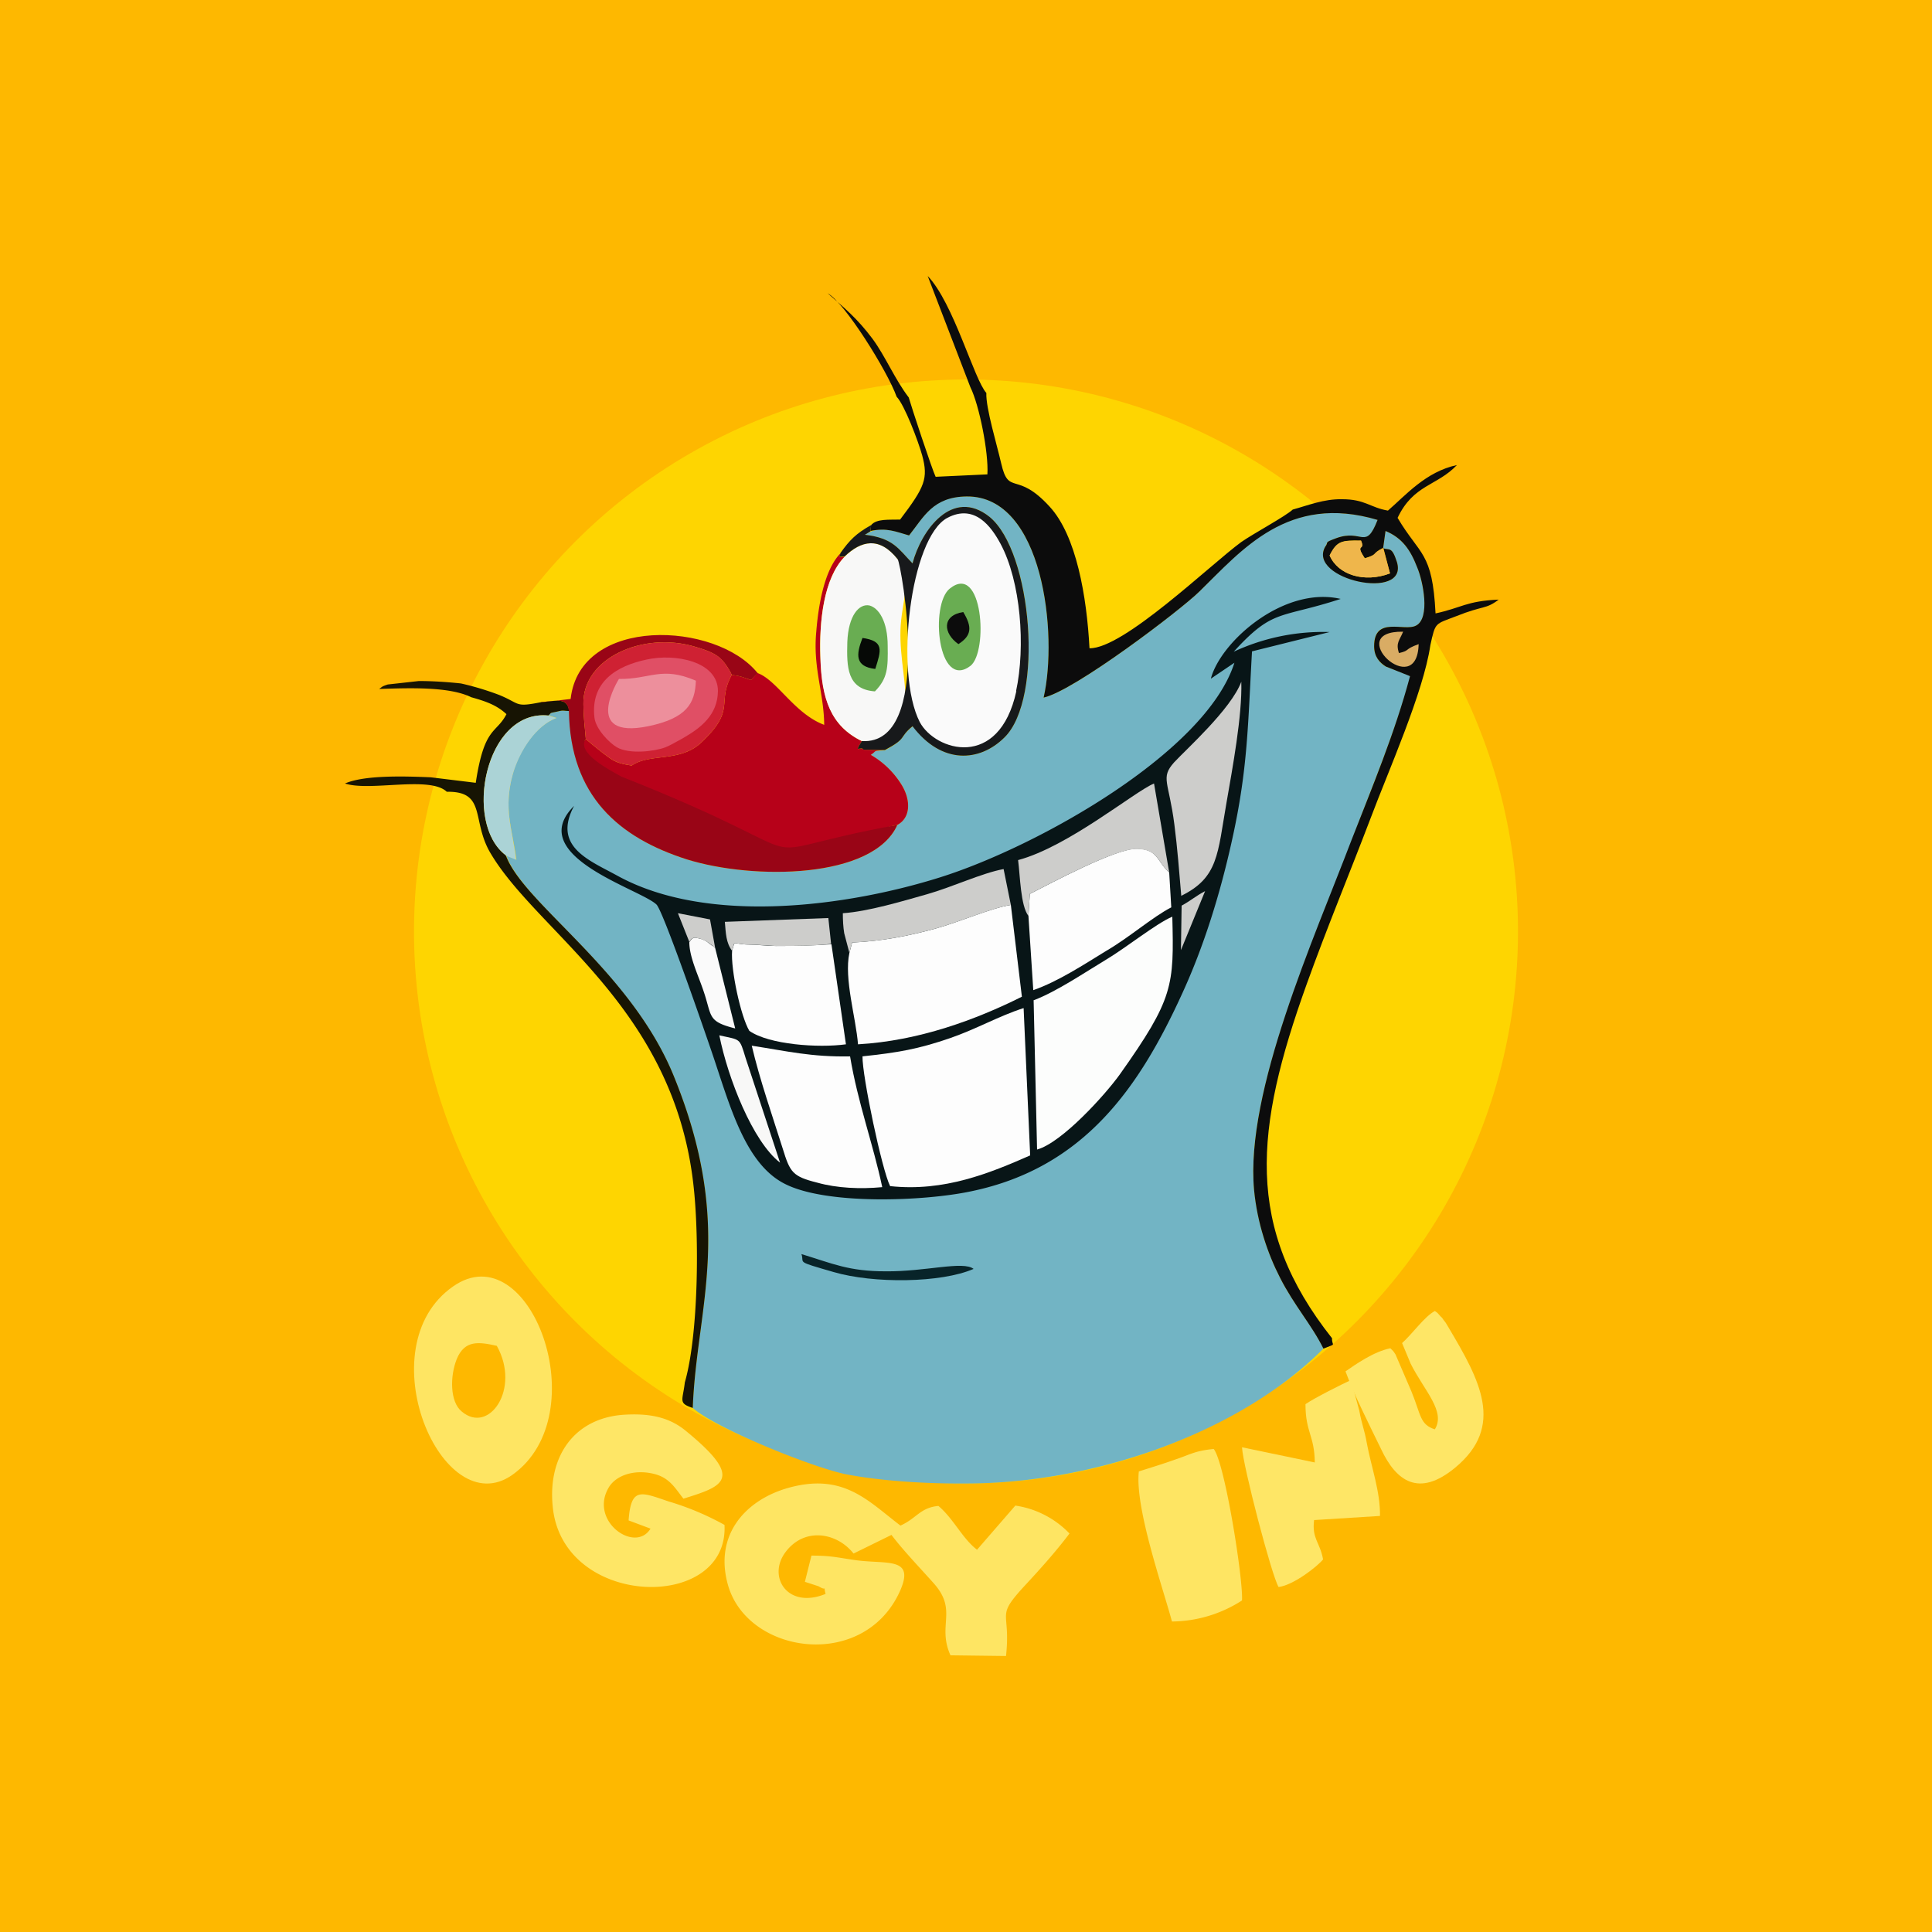 <!-- by TradingView --><svg width="56" height="56" viewBox="0 0 56 56" xmlns="http://www.w3.org/2000/svg"><path fill="#FEB800" d="M0 0h56v56H0z"/><circle cx="28" cy="27" r="16" fill="#FED501"/><path d="M25.07 15.5c.83.1.97.41 1.38.83.25-.94 1.15-2.21 2.23-1.35 1.24 1 1.58 5.26.44 6.39-.72.72-1.82.8-2.66-.32-.43.35-.14.33-.81.7-.38.02-.22 0-.41.13.36.22.67.5.9.88.27.45.25.94-.13 1.15-.7 1.57-4.17 1.6-6.1 1-1.96-.63-3.38-1.83-3.41-4.3-.22-.01-.16-.03-.37.02-.23.05-.12.02-.24.1l.24.08c-.6.22-1.07.94-1.26 1.6-.29 1.03-.02 1.6.1 2.51l-.3-.13c.5 1.4 3.6 3.33 4.86 6.4 1.78 4.37.66 6.68.55 9.62.68.6 3.46 1.72 4.43 1.92.93.18 2.2.28 3.49.27 3.72 0 7.93-1.47 10.36-3.91-.34-.7-.85-1.25-1.26-2.06a7.18 7.18 0 0 1-.75-2.54c-.26-2.85 1.75-7.29 2.83-10.13.58-1.54 1.25-3.11 1.7-4.76l-.08-.04-.63-.24a.65.65 0 0 1-.34-.6c0-.88.88-.4 1.22-.59.41-.22.2-1.27.03-1.68-.2-.52-.44-.85-.92-1.06l-.07.5c.18.07.25-.07.4.4.35 1.15-2.6.5-2.08-.44.11-.15-.06-.1.32-.25.77-.28.85.38 1.2-.53-2.6-.77-3.93.86-5.16 2.07-.52.52-3.63 2.89-4.52 3.08.42-1.82-.01-5.85-2.23-5.83-.98 0-1.24.59-1.67 1.13-.44-.13-.87-.3-1.28-.02Z" fill="#72B4C4"/><path d="m35.1 19.67.68-.46c-.82 2.59-5.7 5.33-8.53 6.22-2.67.84-6.73 1.4-9.36-.05-.82-.45-1.88-.84-1.25-2.02-1.46 1.45 1.93 2.41 2.39 2.86.2.2 1.43 3.77 1.61 4.3.51 1.5.95 3.22 2.12 3.8 1.21.61 4.03.5 5.39.21 3.28-.68 4.88-3.02 6.12-5.74.62-1.35 1.1-2.88 1.45-4.48.45-2.04.45-3.3.57-5.43l2.25-.56a6.14 6.14 0 0 0-2.78.57c1.15-1.26 1.32-.95 3.1-1.53-1.63-.38-3.46 1.21-3.76 2.3Z" fill="#081517"/><path d="M25.84 44.49c.33.44.84.97 1.24 1.42.68.78.08 1.2.47 2.07l1.61.02c.15-1.38-.35-1.08.6-2.1.38-.41.84-.92 1.24-1.45a2.72 2.72 0 0 0-1.57-.81l-1.11 1.28c-.43-.33-.68-.9-1.12-1.27-.53.05-.63.36-1.1.57-.95-.72-1.67-1.57-3.33-1.07-1.2.37-2.07 1.37-1.67 2.79.57 2.02 3.95 2.5 4.99.17.44-1-.4-.76-1.3-.89-.5-.07-.69-.13-1.27-.13l-.19.76.4.13c.27.17.12-.08.2.22-1.1.45-1.69-.49-1.17-1.2.55-.75 1.5-.58 1.98.03l1.1-.54Z" fill="#FEE563"/><path d="m40.1 15.89.19.73c-.74.28-1.5.05-1.75-.52.22-.43.35-.44.91-.43.14.33-.2.05.11.51.41-.12.17-.12.53-.3Zm-11.97-4.66c.25.5.53 1.89.49 2.52l-1.5.07c-.1-.2-.72-2.08-.78-2.3-.4-.52-.68-1.2-1.05-1.7-.45-.6-.8-.88-1.3-1.32.5.28 1.73 2.25 2 3 .23.24.63 1.3.74 1.7.18.67.08.91-.64 1.86-.32.01-.68-.03-.84.16l-.02.17c.48-.1.73.02 1.12.13.43-.54.69-1.12 1.67-1.13 2.22-.02 2.65 4 2.23 5.83.9-.2 4-2.56 4.52-3.08 1.23-1.2 2.57-2.84 5.16-2.07-.35.9-.44.25-1.2.53-.38.14-.2.1-.32.25-.53.95 2.43 1.59 2.08.44-.15-.47-.22-.33-.4-.4l.07-.5c.48.2.72.54.92 1.06.17.4.38 1.46-.03 1.68-.34.19-1.22-.29-1.22.6 0 .3.15.47.34.59l.63.25.07.03c-.44 1.65-1.1 3.22-1.7 4.76-1.08 2.84-3.08 7.28-2.82 10.13.09.96.4 1.86.75 2.54.41.81.92 1.37 1.26 2.06.41-.16.24-.06.25-.3-2.55-3.22-2.24-6.07-.74-10.25.6-1.67 1.24-3.2 1.86-4.83.51-1.36 1.53-3.64 1.73-5.01.15-.68.13-.6.75-.84.8-.32.85-.19 1.23-.48-.94.04-1.08.24-1.83.4-.09-1.8-.45-1.67-1.1-2.77.46-.97 1.14-.92 1.72-1.53-.9.19-1.49.88-2 1.32-.52-.09-.66-.33-1.33-.33-.53-.01-.99.18-1.43.3-.2.19-1.13.69-1.49.94-.9.66-3.42 3.1-4.4 3.08-.08-1.5-.38-3.27-1.16-4.11-.96-1.05-1.18-.29-1.4-1.25-.12-.53-.45-1.61-.43-2.04-.36-.4-.95-2.61-1.7-3.39l1.24 3.23Z" fill="#0C0C0C"/><path d="M25 30.62c-.01.56.56 3.28.8 3.76 1.57.17 2.9-.38 4.06-.89l-.19-4.27c-.72.23-1.35.6-2.13.87-.93.32-1.51.42-2.55.53Z" fill="#FDFDFD"/><path d="M18.86 44.3c-.44.75-1.82-.22-1.2-1.21.23-.35.76-.5 1.29-.37.46.11.62.42.86.72 1.15-.36 1.78-.56.1-1.94-.47-.4-1.03-.55-1.87-.49-1.44.12-2.16 1.25-2.02 2.65.27 2.96 5.11 3.08 4.98.54a8.07 8.07 0 0 0-1.62-.68c-.8-.27-1.09-.43-1.16.55l.64.24Z" fill="#FEE666"/><path d="M14.4 39.01c.7 1.25-.23 2.58-1.02 1.9-.34-.28-.34-1.02-.14-1.52.23-.55.63-.5 1.16-.38Zm-1.27-1.72c-2.52 1.76-.32 6.9 1.72 5.46 2.47-1.75.51-7.03-1.72-5.46Z" fill="#FEE563"/><path d="M37.84 40.7c0 .82.26.9.27 1.69L36 41.95c.03.55.86 3.72 1.06 4.05.43-.05 1.13-.6 1.29-.8-.09-.5-.33-.6-.26-1.14l1.91-.12c.01-.71-.25-1.4-.38-2.1-.07-.4-.15-.56-.22-.95l-.24-.89c-.26.12-1.06.52-1.32.7Z" fill="#FEE666"/><path d="m29.96 28.99.1 4.33c.72-.2 1.97-1.58 2.4-2.18 1.56-2.2 1.57-2.57 1.52-4.57-.47.2-1.34.9-1.91 1.24-.6.36-1.44.93-2.1 1.18Z" fill="#FCFDFC"/><path d="m40.64 38.93.25.6c.4.79 1.02 1.38.7 1.9-.44-.14-.4-.42-.68-1.1l-.46-1.07c-.07-.11-.07-.1-.15-.18-.49.1-1.01.47-1.3.67.25.68.68 1.53 1.03 2.25.44.94 1.1 1.41 2.15.54 1.45-1.2.71-2.54-.18-4.04-.07-.11-.08-.15-.15-.23-.13-.17.04.02-.1-.12-.1-.11-.06-.08-.16-.15-.3.16-.64.65-.95.93Z" fill="#FEE666"/><path d="M24.62 27.62c-.16.75.19 1.88.25 2.65 1.77-.1 3.43-.72 4.75-1.38l-.32-2.66c-.58.09-1.5.5-2.2.69-.78.21-1.53.36-2.4.4l-.08.3ZM29.81 26.55l.14 2.15c.72-.25 1.48-.75 2.1-1.13.69-.4 1.34-.98 1.9-1.27l-.06-1.01c-.37-.34-.32-.67-.93-.69-.63-.01-2.51 1.01-3.11 1.31l-.04.64Z" fill="#FDFDFD"/><path d="m21.96 19.5-.19.21c-.23-.07-.23-.1-.56-.15-.45.83.14.99-.87 1.95-.62.6-1.5.31-2.03.68-.37-.06-.49-.1-.75-.3-.14-.1-.47-.37-.58-.47-.25.34-.14.4-.14.48.87.62.64.64 1.69 1.06-.9.26.75 1 1.2 1.27.3.19-.08.07.33.27.62.3 2.38.33 3.1.24 1.38-.18.87.31 1.92-.5.3-.16.58-.26.93-.33.38-.2.4-.7.13-1.15a2.54 2.54 0 0 0-.9-.88c.2-.13.03-.11.41-.14l-.62-.01c-.07-.13-.3.16-.05-.25-.9-.44-1.16-1.23-1.2-2.42-.04-1.06.1-2.3.7-2.92-.17 0-.15.05-.12-.1-.47.48-.64 1.52-.7 2.27-.1 1.05.22 1.76.23 2.7-.86-.32-1.37-1.3-1.93-1.5Z" fill="#B70119"/><path d="M25.57 34.4c-.26-1.23-.71-2.45-.93-3.78-1.13.02-1.81-.15-2.85-.31.23.98.6 2.04.9 2.99.21.68.28.8 1 .98.57.16 1.25.19 1.88.13Z" fill="#FDFDFD"/><path d="M24.48 16.14c-.6.62-.74 1.86-.7 2.92.03 1.2.3 1.98 1.2 2.42 1.94.11 1.08-1.64 1.12-3.2.02-.83.37-1.5-.08-2.07-.53-.67-1.06-.54-1.54-.07Z" fill="#F8F8F7"/><path d="M13.66 20.21c.43.12.74.23 1.02.49-.3.58-.64.34-.89 1.99l-1.31-.16c-.73-.03-1.91-.07-2.48.18.72.24 2.46-.23 2.95.24 1.17-.02.7.85 1.28 1.8 1.37 2.3 5.3 4.46 5.87 9.6.17 1.48.15 4.33-.25 5.72-.06.53-.2.6.23.74.11-2.94 1.23-5.25-.55-9.62-1.25-3.07-4.36-5-4.87-6.4-1.24-.93-.6-4.23 1.23-4.05.12-.09 0-.06.24-.11.21-.05.15-.03.37-.02-.06-.41-.37-.29-.8-.26-.8.16-.6.05-1.24-.21a8.2 8.2 0 0 0-1.1-.33c-.38-.04-.8-.07-1.22-.07l-.9.1c-.18.06-.15.06-.25.13.9-.03 2.04-.07 2.67.24Z" fill="#171403"/><path d="M21.22 27.56c-.04.55.25 1.9.5 2.32.57.4 2 .5 2.8.39l-.42-2.9c-.54.04-1.07.05-1.6.05-.26 0-.55-.04-.79-.04-.52-.01-.38-.16-.49.18Z" fill="#FDFDFD"/><path d="M15.69 20.35c.44-.03.75-.15.8.26.04 2.47 1.45 3.67 3.42 4.3 1.93.6 5.4.57 6.1-1-5.02.92-1.42 1.2-8-1.4-.32-.18-1.32-.69-1.03-1.09-.03-.32-.07-.7-.07-1.01-.03-1.34 1.74-2.12 3.25-1.66.46.14.7.23.92.58.03.05.07.1.13.23.33.05.33.08.56.15l.19-.2c-1.2-1.5-5.15-1.67-5.42.75l-.85.1Z" fill="#990516"/><path d="M33.01 42.65c-.12 1.05.7 3.38.96 4.35a3.8 3.8 0 0 0 2.03-.61c.04-.6-.5-4-.82-4.39-.55.05-.7.17-1.13.31-.39.14-.73.24-1.04.34Z" fill="#FEE563"/><path d="M34.23 25.97c1.09-.53 1.06-1.22 1.32-2.7.17-.98.46-2.53.43-3.51-.3.8-1.6 1.96-1.95 2.34-.4.45-.15.55.01 1.8.09.7.14 1.37.2 2.07ZM29.81 26.55l.04-.64c.6-.3 2.48-1.32 3.1-1.3.62.01.57.34.94.68l-.44-2.58c-.56.23-2.48 1.83-3.94 2.22.06.46.07 1.32.3 1.62ZM24.62 27.62l.08-.3c.87-.04 1.62-.19 2.4-.4.7-.19 1.63-.6 2.2-.69l-.21-1.04c-.64.12-1.48.52-2.22.73-.71.2-1.7.5-2.44.55 0 .19.01.4.04.58l.15.57Z" fill="#CDCDCB"/><path d="m25.23 15.4.02-.18c-.43.24-.62.43-.89.81-.03.16-.06.1.12.1.48-.46 1.01-.59 1.54.08.1.14 1.06 5.4-1.04 5.27-.25.4-.02.12.05.25l.62.01c.67-.36.38-.34.8-.69.85 1.12 1.95 1.04 2.67.32 1.14-1.13.8-5.38-.44-6.39-1.08-.86-1.98.4-2.23 1.35-.41-.42-.55-.73-1.38-.83l.16-.1Z" fill="#17191B"/><path d="M16.98 21.42c.11.1.44.37.58.47.26.2.38.24.75.3.54-.37 1.41-.08 2.03-.68 1.01-.96.42-1.12.87-1.95-.06-.14-.1-.18-.13-.23-.21-.35-.46-.44-.92-.58-1.51-.46-3.28.32-3.25 1.66 0 .31.04.69.07 1.01Z" fill="#CF2133"/><path d="M18.73 19.12c-.84.18-1.62.63-1.5 1.68.04.34.44.74.65.86.36.21 1.1.12 1.41 0 .13-.05.35-.18.5-.26.52-.3 1.01-.67 1.02-1.37 0-.86-1.24-1.1-2.08-.91Z" fill="#E04F65"/><path d="m14.66 24.8.3.12c-.11-.91-.38-1.48-.09-2.5.2-.67.67-1.39 1.26-1.61l-.24-.07c-1.83-.18-2.47 3.12-1.23 4.05Z" fill="#ABD3D6"/><path d="M21.22 27.56c.1-.34-.03-.19.5-.18.23 0 .52.03.77.04.54 0 1.07 0 1.6-.06l-.08-.75-3 .11c.03.33.03.6.21.84Z" fill="#CDCDCB"/><path d="M29.45 20.04c.28-1.3.14-3.18-.45-4.28-.26-.48-.74-1.17-1.54-.75-1.07.57-1.54 4.47-.8 5.92.45.84 2.3 1.4 2.8-.9Z" fill="#FAFAFA"/><path d="M27.53 17.06c-.58.46-.35 2.96.6 2.24.52-.41.36-3.01-.6-2.24ZM25.36 20.04c.37-.38.38-.68.37-1.32 0-.71-.26-1.1-.53-1.17-.3-.06-.61.29-.64 1.06-.02.73-.01 1.37.8 1.43Z" fill="#69AD52"/><path d="m22.61 33.7-1-3.04c-.18-.59-.14-.51-.76-.65.25 1.25.97 3.08 1.76 3.69Z" fill="#F8F8F7"/><path d="M20.73 27.48c-.03-.03-.06-.06-.09-.07l-.17-.13a.86.86 0 0 0-.17-.07c-.18-.04-.21-.06-.32.1 0 .42.25.94.4 1.38.27.77.1.91.93 1.12l-.58-2.33Z" fill="#FAFAFA"/><path d="M17.94 19.68s-1.11 1.77.85 1.37c1.1-.23 1.36-.65 1.38-1.32-1-.43-1.31-.04-2.23-.05Z" fill="#ED8F9C"/><path d="M40.1 15.89c-.37.17-.13.17-.54.3-.3-.47.03-.2-.11-.52-.55 0-.7 0-.91.43.24.57 1.01.8 1.75.52l-.2-.73Z" fill="#EFB64B"/><path d="M28.22 36.78c-.3-.24-1.39.08-2.54.07-1.08 0-1.53-.22-2.45-.5.1.28-.21.19.93.52 1.16.34 3.12.32 4.06-.09Z" fill="#082429"/><path d="M40.55 18.93c-.1-.3.02-.37.12-.62-1.77-.03.41 2.04.45.36-.44.16-.23.18-.57.26Z" fill="#D9AC64"/><path d="M19.98 27.3c.1-.15.14-.13.32-.09l.17.07.18.13.08.07-.15-.83-.93-.18.33.83ZM34.25 26.25l-.02 1.29.7-1.71c-.27.14-.42.28-.68.42Z" fill="#CDCDCB"/><path d="M25 18.49c-.19.49-.22.83.37.9.17-.54.27-.81-.38-.9Z" fill="#060906"/><path d="M27.92 17.74c-.63.1-.58.62-.14.93.39-.25.4-.5.14-.93Z" fill="#0C0C0C"/></svg>